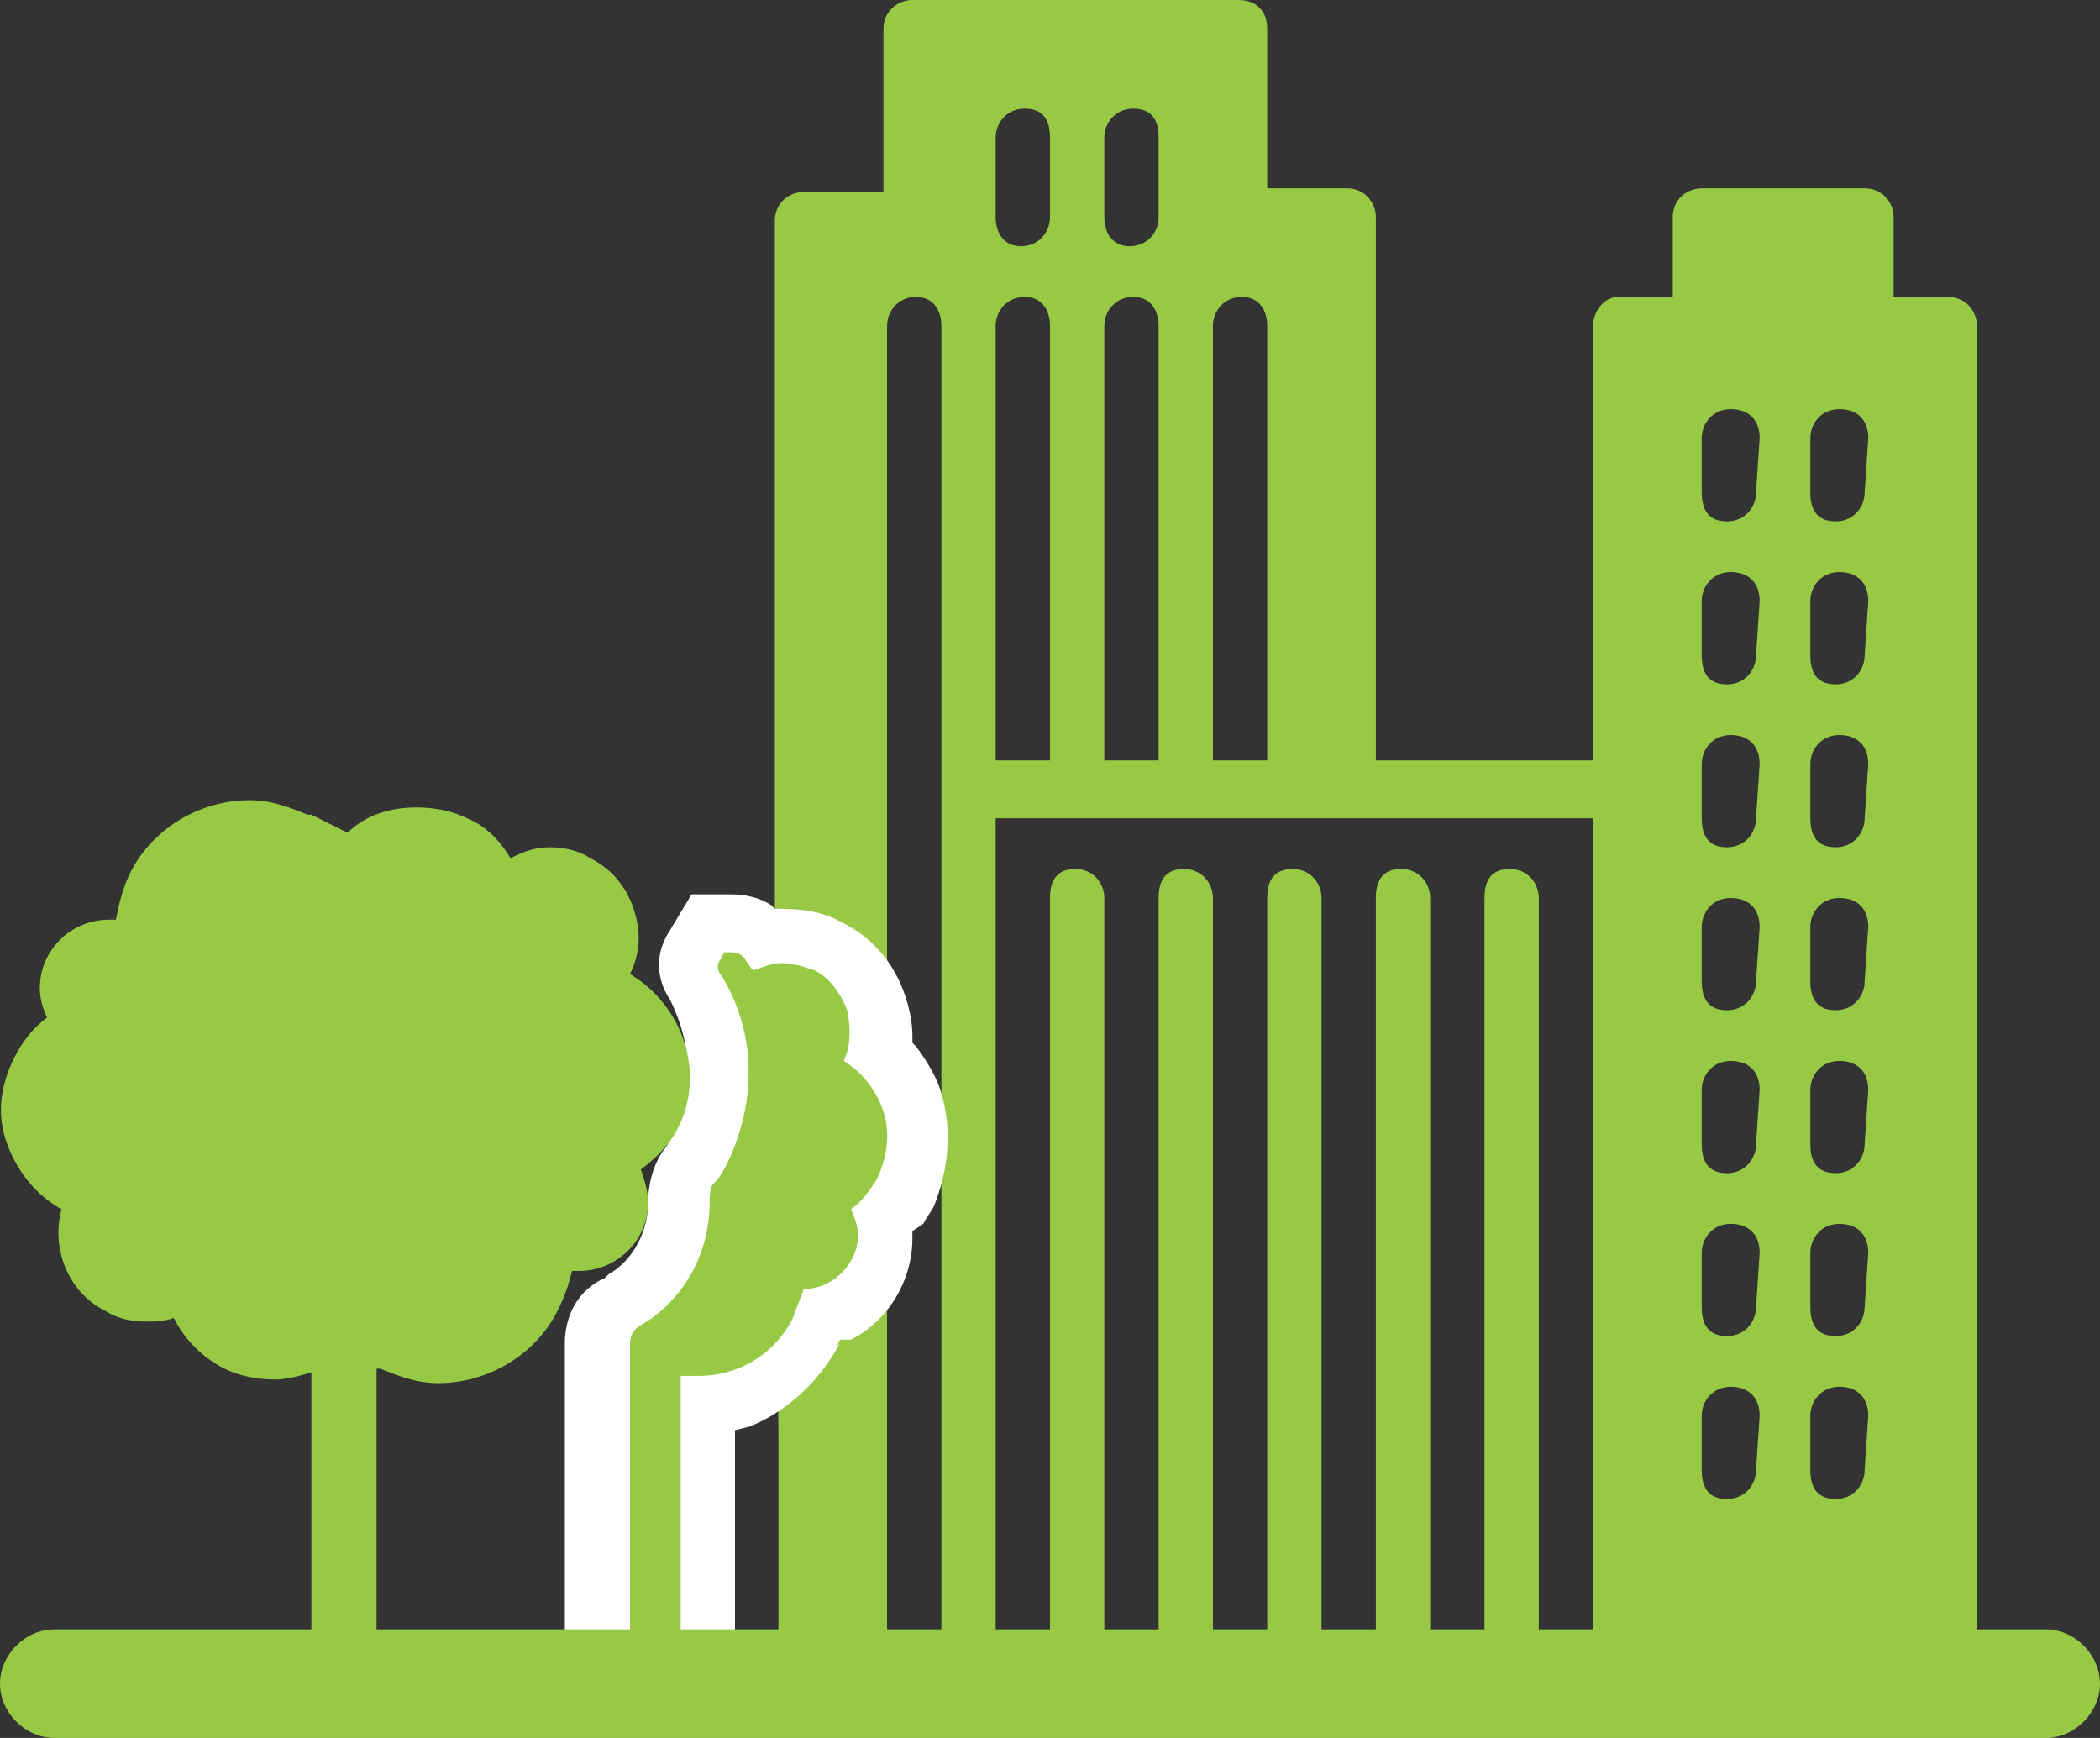 <?xml version="1.0" encoding="utf-8"?>
<!-- Generator: Adobe Illustrator 24.0.1, SVG Export Plug-In . SVG Version: 6.00 Build 0)  -->
<svg version="1.1" id="レイヤー_1" xmlns="http://www.w3.org/2000/svg" xmlns:xlink="http://www.w3.org/1999/xlink" x="0px"
	 y="0px" viewBox="0 0 58 48" style="enable-background:new 0 0 58 48;" xml:space="preserve">
<rect x="0" y="0" width="58" height="48" fill="#333333" stroke="none"/>
<style type="text/css">
	.st0{fill:none;}
	.st1{fill:#98C945;}
	.st2{fill:#FFFFFF;}
</style>
<g>
	<path class="st0" d="M47.8,32.9c-0.4,0-0.8,0.3-0.8,0.8v1.5c0,0.4,0.3,0.8,0.8,0.8s0.8-0.3,0.8-0.8v-1.5
		C48.5,33.2,48.2,32.9,47.8,32.9z"/>
	<path class="st0" d="M47.8,37.4c-0.4,0-0.8,0.3-0.8,0.8v1.5c0,0.4,0.3,0.8,0.8,0.8s0.8-0.3,0.8-0.8v-1.5
		C48.5,37.7,48.2,37.4,47.8,37.4z"/>
	<path class="st0" d="M47.8,28.4c-0.4,0-0.8,0.3-0.8,0.8v1.5c0,0.4,0.3,0.8,0.8,0.8s0.8-0.3,0.8-0.8v-1.5
		C48.5,28.7,48.2,28.4,47.8,28.4z"/>
	<path class="st0" d="M47.8,24.9c-0.4,0-0.8,0.3-0.8,0.8v1.5c0,0.4,0.3,0.8,0.8,0.8s0.8-0.3,0.8-0.8v-1.5
		C48.5,25.2,48.2,24.9,47.8,24.9z"/>
	<path class="st0" d="M50.8,24.9c-0.4,0-0.8,0.3-0.8,0.8v1.5c0,0.4,0.3,0.8,0.8,0.8s0.8-0.3,0.8-0.8v-1.5
		C51.5,25.2,51.2,24.9,50.8,24.9z"/>
	<path class="st0" d="M50.8,28.4c-0.4,0-0.8,0.3-0.8,0.8v1.5c0,0.4,0.3,0.8,0.8,0.8s0.8-0.3,0.8-0.8v-1.5
		C51.5,28.7,51.2,28.4,50.8,28.4z"/>
	<path class="st0" d="M50.8,20.4c-0.4,0-0.8,0.3-0.8,0.8v1.5c0,0.4,0.3,0.8,0.8,0.8s0.8-0.3,0.8-0.8v-1.5
		C51.5,20.7,51.2,20.4,50.8,20.4z"/>
	<path class="st0" d="M50.8,15.9c-0.4,0-0.8,0.3-0.8,0.8v1.5c0,0.4,0.3,0.8,0.8,0.8s0.8-0.3,0.8-0.8v-1.5
		C51.5,16.2,51.2,15.9,50.8,15.9z"/>
	<path class="st0" d="M50.8,11.4c-0.4,0-0.8,0.3-0.8,0.8v1.5c0,0.4,0.3,0.8,0.8,0.8s0.8-0.3,0.8-0.8v-1.5
		C51.5,11.7,51.2,11.4,50.8,11.4z"/>
	<path class="st0" d="M50.8,37.4c-0.4,0-0.8,0.3-0.8,0.8v1.5c0,0.4,0.3,0.8,0.8,0.8s0.8-0.3,0.8-0.8v-1.5
		C51.5,37.7,51.2,37.4,50.8,37.4z"/>
	<path class="st0" d="M47.8,11.4c-0.4,0-0.8,0.3-0.8,0.8v1.5c0,0.4,0.3,0.8,0.8,0.8s0.8-0.3,0.8-0.8v-1.5
		C48.5,11.7,48.2,11.4,47.8,11.4z"/>
	<path class="st0" d="M47.8,15.9c-0.4,0-0.8,0.3-0.8,0.8v1.5c0,0.4,0.3,0.8,0.8,0.8s0.8-0.3,0.8-0.8v-1.5
		C48.5,16.2,48.2,15.9,47.8,15.9z"/>
	<path class="st0" d="M47.8,20.4c-0.4,0-0.8,0.3-0.8,0.8v1.5c0,0.4,0.3,0.8,0.8,0.8s0.8-0.3,0.8-0.8v-1.5
		C48.5,20.7,48.2,20.4,47.8,20.4z"/>
	<path class="st0" d="M50.8,32.9c-0.4,0-0.8,0.3-0.8,0.8v1.5c0,0.4,0.3,0.8,0.8,0.8s0.8-0.3,0.8-0.8v-1.5
		C51.5,33.2,51.2,32.9,50.8,32.9z"/>
	<path class="st1" d="M24.5,26.8V9c0-0.4,0.3-0.8,0.8-0.8S26,8.6,26,9v36.5h-1.5v-8.2V26.8z M21.5,39.7V47h6.8h16.5h9
		c0.4,0,0.8-0.3,0.8-0.8V9c0-0.4-0.3-0.8-0.8-0.8h-1.5V6c0-0.4-0.3-0.8-0.8-0.8H47c-0.4,0-0.8,0.3-0.8,0.8v2.2h-1.5
		C44.3,8.2,44,8.6,44,9v12h-0.8h-4H38V6c0-0.4-0.3-0.8-0.8-0.8H35V0.8C35,0.3,34.7,0,34.2,0h-9c-0.4,0-0.8,0.3-0.8,0.8v4.5h-2.2
		c-0.4,0-0.8,0.3-0.8,0.8v19.6L21.5,39.7L21.5,39.7z M33.5,9c0-0.4,0.3-0.8,0.8-0.8S35,8.6,35,9v12h-1.5V9z M30.5,3.8
		c0-0.4,0.3-0.8,0.8-0.8S32,3.3,32,3.8V6c0,0.4-0.3,0.8-0.8,0.8S30.5,6.4,30.5,6V3.8z M30.5,9c0-0.4,0.3-0.8,0.8-0.8S32,8.6,32,9v12
		h-1.5V9z M27.5,9c0-0.4,0.3-0.8,0.8-0.8S29,8.6,29,9v12h-1.5V9z M27.5,3.8c0-0.4,0.3-0.8,0.8-0.8S29,3.3,29,3.8V6
		c0,0.4-0.3,0.8-0.8,0.8S27.5,6.4,27.5,6V3.8z M44,45.5h-1.5V24.8c0-0.4-0.3-0.8-0.8-0.8S41,24.3,41,24.8v20.8h-1.5V24.8
		c0-0.4-0.3-0.8-0.8-0.8S38,24.3,38,24.8v20.8h-1.5V24.8c0-0.4-0.3-0.8-0.8-0.8S35,24.3,35,24.8v20.8h-1.5V24.8
		c0-0.4-0.3-0.8-0.8-0.8S32,24.3,32,24.8v20.8h-1.5V24.8c0-0.4-0.3-0.8-0.8-0.8S29,24.3,29,24.8v20.8h-1.5v-4.2v-3v-3v-3v-3v-3v-3.8
		h2.2h3h3h3.8h3H44V45.5z M48.5,40.6c0,0.4-0.3,0.8-0.8,0.8S47,41.1,47,40.6v-1.5c0-0.4,0.3-0.8,0.8-0.8s0.8,0.3,0.8,0.8L48.5,40.6
		L48.5,40.6z M48.5,36.1c0,0.4-0.3,0.8-0.8,0.8S47,36.6,47,36.1v-1.5c0-0.4,0.3-0.8,0.8-0.8s0.8,0.3,0.8,0.8L48.5,36.1L48.5,36.1z
		 M48.5,31.6c0,0.4-0.3,0.8-0.8,0.8S47,32.1,47,31.6v-1.5c0-0.4,0.3-0.8,0.8-0.8s0.8,0.3,0.8,0.8L48.5,31.6L48.5,31.6z M48.5,27.1
		c0,0.4-0.3,0.8-0.8,0.8S47,27.6,47,27.1v-1.5c0-0.4,0.3-0.8,0.8-0.8s0.8,0.3,0.8,0.8L48.5,27.1L48.5,27.1z M48.5,22.6
		c0,0.4-0.3,0.8-0.8,0.8S47,23.1,47,22.6v-1.5c0-0.4,0.3-0.8,0.8-0.8s0.8,0.3,0.8,0.8L48.5,22.6L48.5,22.6z M48.5,18.1
		c0,0.4-0.3,0.8-0.8,0.8S47,18.6,47,18.1v-1.5c0-0.4,0.3-0.8,0.8-0.8s0.8,0.3,0.8,0.8L48.5,18.1L48.5,18.1z M48.5,13.6
		c0,0.4-0.3,0.8-0.8,0.8S47,14.1,47,13.6v-1.5c0-0.4,0.3-0.8,0.8-0.8s0.8,0.3,0.8,0.8L48.5,13.6L48.5,13.6z M51.5,40.6
		c0,0.4-0.3,0.8-0.8,0.8S50,41.1,50,40.6v-1.5c0-0.4,0.3-0.8,0.8-0.8s0.8,0.3,0.8,0.8L51.5,40.6L51.5,40.6z M51.5,36.1
		c0,0.4-0.3,0.8-0.8,0.8S50,36.6,50,36.1v-1.5c0-0.4,0.3-0.8,0.8-0.8s0.8,0.3,0.8,0.8L51.5,36.1L51.5,36.1z M51.5,31.6
		c0,0.4-0.3,0.8-0.8,0.8S50,32.1,50,31.6v-1.5c0-0.4,0.3-0.8,0.8-0.8s0.8,0.3,0.8,0.8L51.5,31.6L51.5,31.6z M51.5,27.1
		c0,0.4-0.3,0.8-0.8,0.8S50,27.6,50,27.1v-1.5c0-0.4,0.3-0.8,0.8-0.8s0.8,0.3,0.8,0.8L51.5,27.1L51.5,27.1z M51.5,22.6
		c0,0.4-0.3,0.8-0.8,0.8S50,23.1,50,22.6v-1.5c0-0.4,0.3-0.8,0.8-0.8s0.8,0.3,0.8,0.8L51.5,22.6L51.5,22.6z M51.5,18.1
		c0,0.4-0.3,0.8-0.8,0.8S50,18.6,50,18.1v-1.5c0-0.4,0.3-0.8,0.8-0.8s0.8,0.3,0.8,0.8L51.5,18.1L51.5,18.1z M51.5,13.6
		c0,0.4-0.3,0.8-0.8,0.8S50,14.1,50,13.6v-1.5c0-0.4,0.3-0.8,0.8-0.8s0.8,0.3,0.8,0.8L51.5,13.6L51.5,13.6z"/>
	<path class="st2" d="M15.6,47.7V37.1c0-0.8,0.4-1.5,1.1-1.8l0.1-0.1c0.7-0.4,1.1-1.2,1.1-2c0-0.1,0-0.8,0.4-1.4
		c0.1-0.1,0.2-0.3,0.3-0.5c0.6-1.2,0.5-2.5-0.1-3.7c-0.4-0.6-0.4-1.3,0-1.9l0.6-1h1.1c0.4,0,0.8,0.1,1.1,0.3l0.1,0.1h0.2
		c0.6,0,1.2,0.1,1.7,0.4c0.8,0.4,1.4,1.1,1.7,2c0.1,0.3,0.2,0.7,0.2,1.1v0.2l0.1,0.1c0.3,0.4,0.6,0.9,0.7,1.3c0.3,1,0.2,2.1-0.2,3.1
		c-0.1,0.2-0.2,0.3-0.3,0.5L25.2,34v0.2c0,1.2-0.7,2.3-1.7,2.8h-0.3l-0.1,0.2l0.1-0.1c-0.6,1.1-1.5,1.9-2.5,2.3l-0.4,0.1v8.2H15.6z"
		/>
	<path class="st1" d="M18.8,46.2V38c0.1,0,0.3,0,0.5,0c1.1,0,2.1-0.6,2.6-1.6c0.1-0.3,0.2-0.5,0.3-0.8l0,0c0.8,0,1.5-0.7,1.5-1.5
		c0-0.2-0.1-0.5-0.2-0.7c0.3-0.2,0.5-0.5,0.7-0.8c0.3-0.6,0.4-1.3,0.2-1.9l0,0c-0.2-0.6-0.6-1.1-1.1-1.4c0.2-0.4,0.2-0.9,0.1-1.4
		c-0.2-0.5-0.5-0.9-0.9-1.1c-0.3-0.1-0.6-0.2-0.9-0.2s-0.5,0.1-0.8,0.2c-0.1-0.1-0.2-0.3-0.3-0.4l0,0c0,0-0.1-0.1-0.3-0.1H20
		l-0.1,0.2c-0.1,0.1-0.1,0.3,0,0.4c1,1.6,1,3.5,0.2,5.2c-0.1,0.2-0.2,0.4-0.4,0.6c-0.1,0.1-0.1,0.4-0.1,0.5c0,1.4-0.7,2.7-1.9,3.4
		l0,0c-0.2,0.1-0.3,0.3-0.3,0.5v9.1L18.8,46.2z"/>
	<path class="st1" d="M10.4,46.2v-8.4l0,0h0.1l0,0c0.5,0.2,1,0.4,1.6,0.4c1.4,0,2.7-0.8,3.3-2c0.2-0.4,0.3-0.7,0.4-1.1
		c0.1,0,0.1,0,0.2,0c1,0,1.9-0.8,1.9-1.9c0-0.3-0.1-0.6-0.2-0.9c0.4-0.3,0.8-0.7,1-1.1c0.8-1.5,0.2-3.4-1.3-4.3
		c0.3-0.6,0.3-1.2,0.1-1.8c-0.2-0.6-0.6-1.1-1.2-1.4c-0.3-0.2-0.7-0.3-1.1-0.3c-0.4,0-0.7,0.1-1.1,0.3c-0.3-0.5-0.7-0.9-1.2-1.1
		c-0.4-0.2-0.9-0.3-1.4-0.3c-0.7,0-1.4,0.2-1.9,0.7l-1-0.5H8.5c-0.5-0.2-1-0.4-1.6-0.4c-1.4,0-2.7,0.8-3.3,2
		c-0.2,0.4-0.3,0.8-0.4,1.3c-0.1,0-0.1,0-0.2,0c-1,0-1.9,0.8-1.9,1.9c0,0.3,0.1,0.6,0.2,0.8c-0.4,0.3-0.7,0.7-0.9,1.1
		C0,30-0.1,30.8,0.2,31.6S1,33,1.7,33.4c-0.3,1.1,0.2,2.3,1.2,2.8c0.3,0.2,0.7,0.3,1.1,0.3c0.3,0,0.5,0,0.8-0.1
		c0.3,0.6,0.8,1.1,1.4,1.4c0.4,0.2,0.9,0.3,1.4,0.3c0.3,0,0.7-0.1,1-0.2v8.4L10.4,46.2z"/>
	<g>
		<path class="st1" d="M0,46.5C0,45.7,0.7,45,1.5,45h55c0.8,0,1.5,0.7,1.5,1.5l0,0c0,0.8-0.7,1.5-1.5,1.5h-55C0.7,48,0,47.3,0,46.5
			L0,46.5z"/>
	</g>
</g>
</svg>
